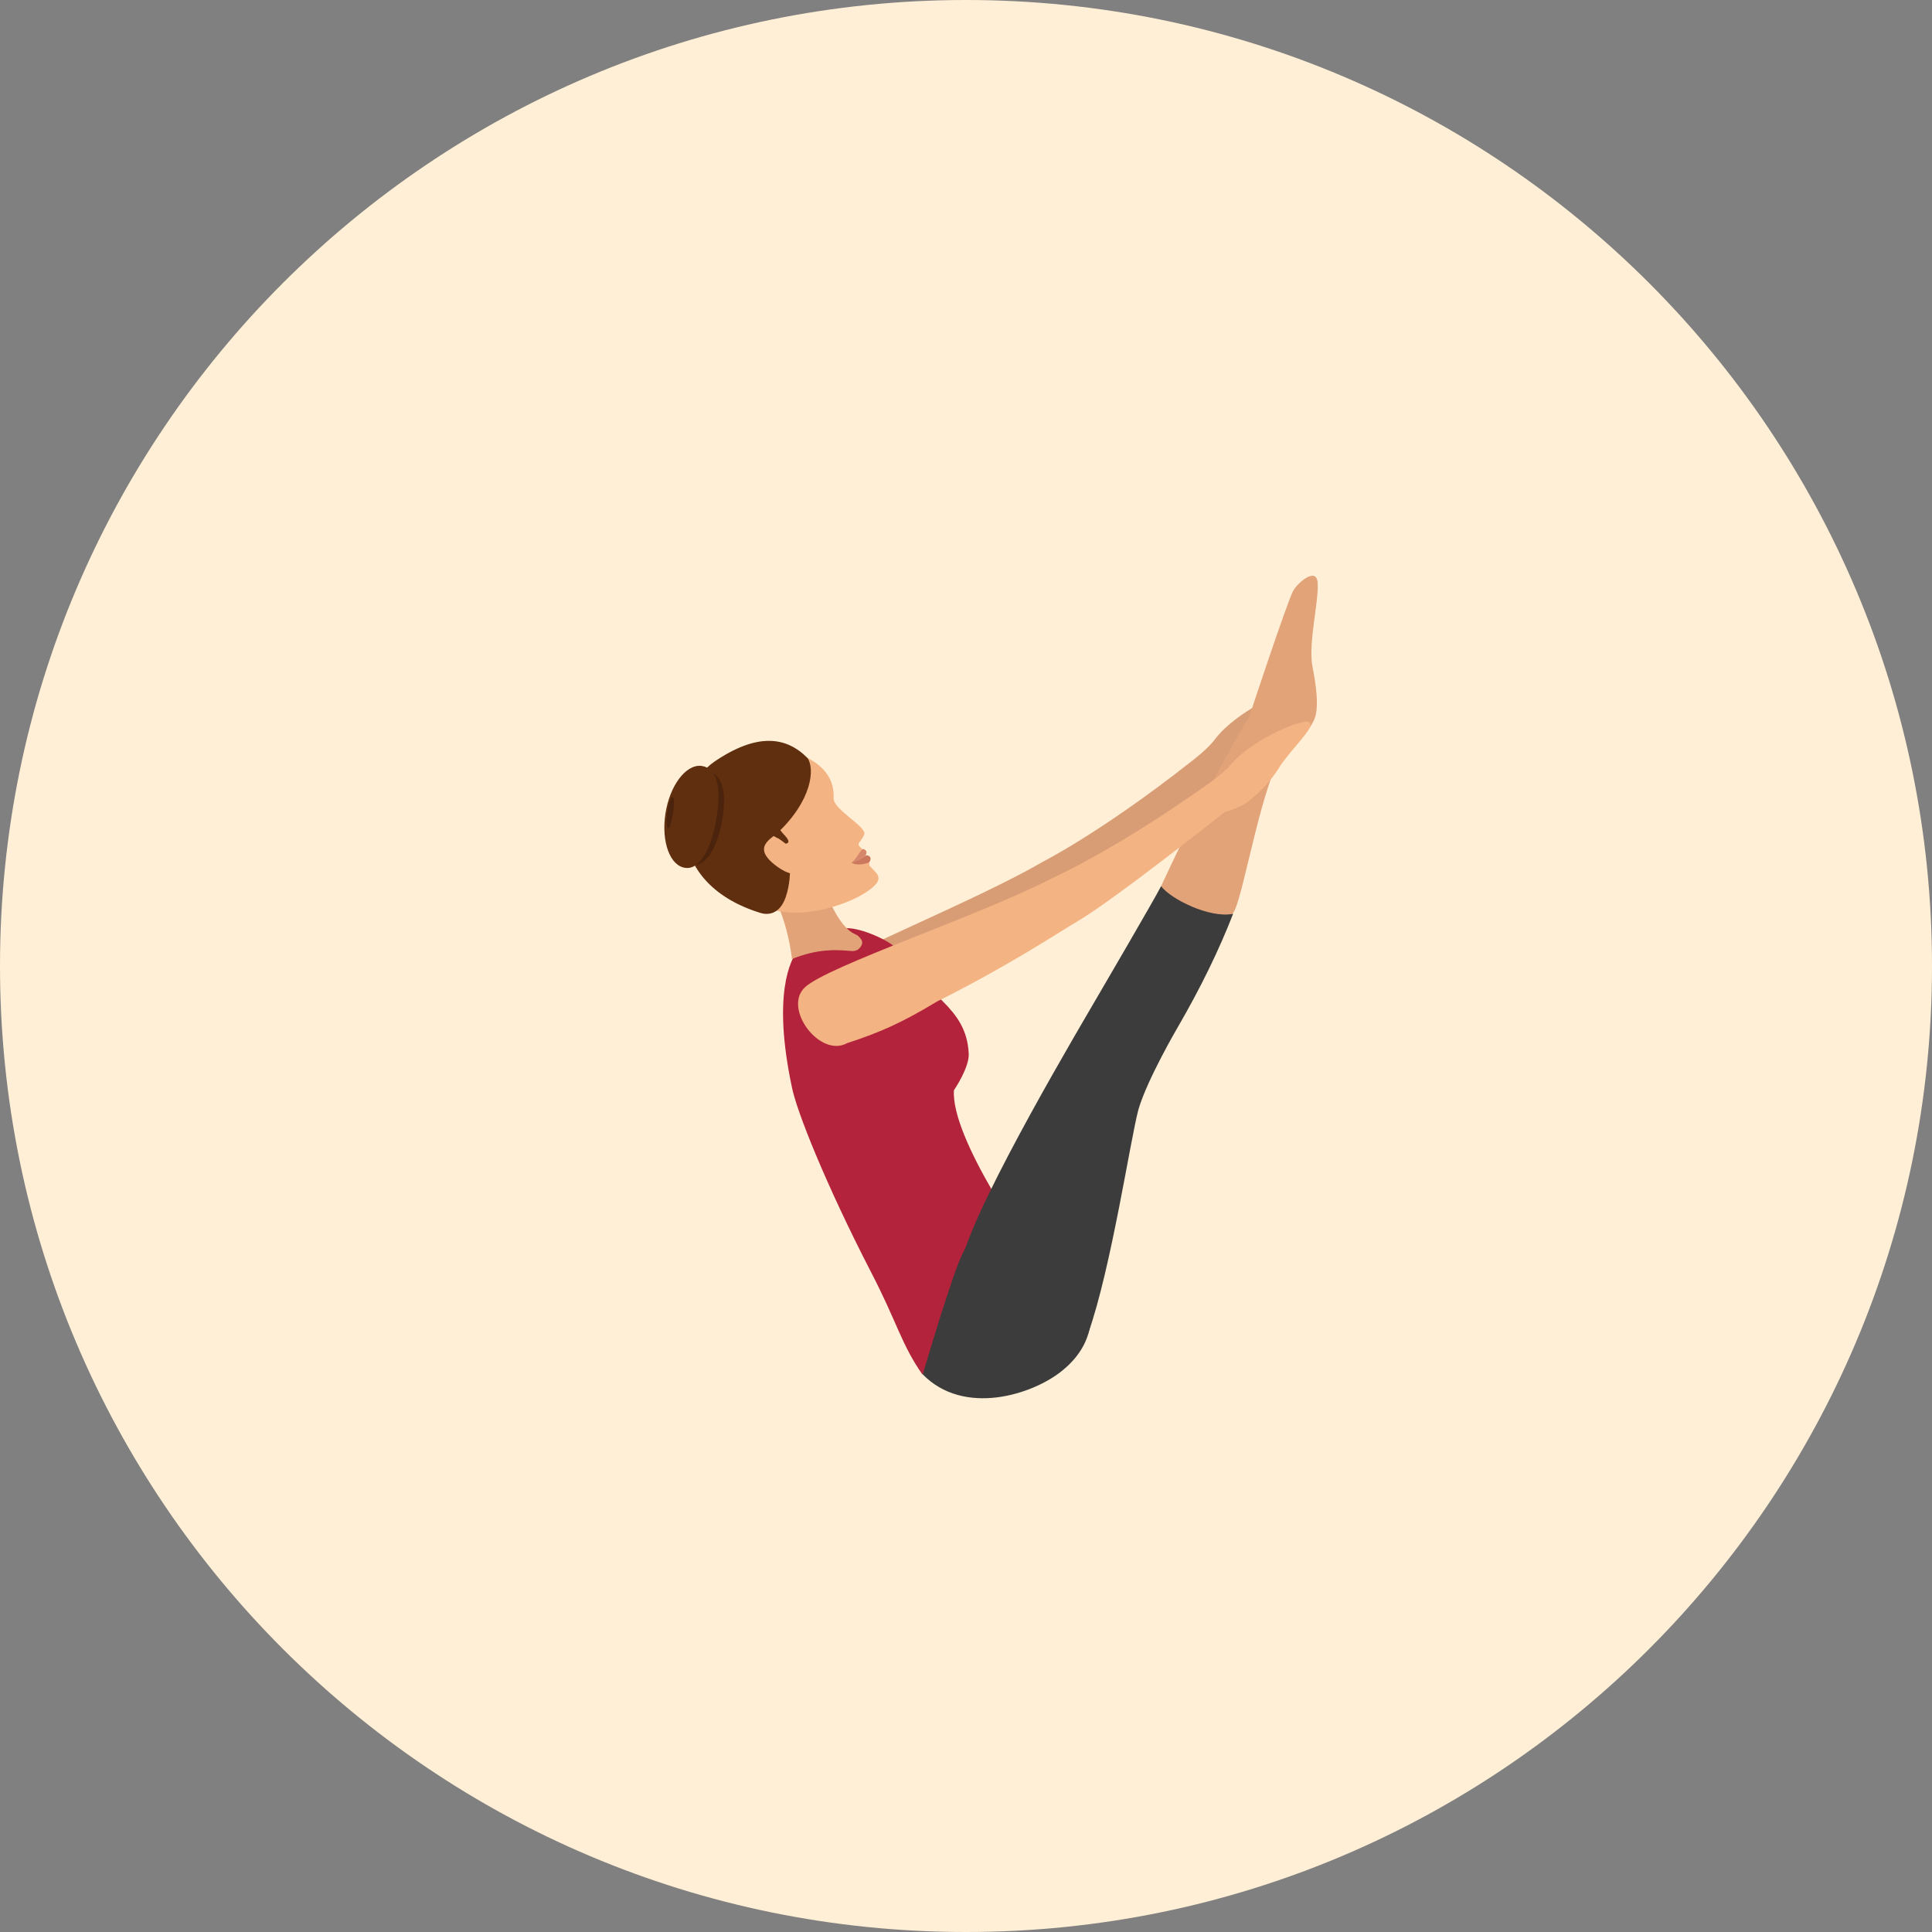 <?xml version="1.0" encoding="iso-8859-1"?>
<!-- Uploaded to: SVG Repo, www.svgrepo.com, Generator: SVG Repo Mixer Tools -->
<svg height="800px" width="800px" version="1.1" id="Layer_1" xmlns="http://www.w3.org/2000/svg" xmlns:xlink="http://www.w3.org/1999/xlink" 
	 viewBox="0 0 496.2 496.2" xml:space="preserve">
<rect x="0" y="0" width="496.2" height="496.2" fill="#808080" stroke="none"/>
<path style="fill:#FFEFD6;" d="M0,248.1C0,111.1,111.1,0,248.1,0s248.1,111.1,248.1,248.1S385.1,496.2,248.1,496.2S0,385.1,0,248.1z
	"/>
<path style="fill:#D89D75;" d="M331.8,178c-1.2-1.5-14.6,5-19.7,11.8c-2,2.7-6.3,5.9-6.3,5.9c-23,18.1-38.1,25.7-38.1,25.7
	c-18,10.5-56.4,25.5-61.8,31.2c-5.4,5.7,4.9,18,11.6,13.7c8.2-3.1,13.7-5.9,22.5-11.9c17.9-10.2,29.6-18.8,35.3-22.7
	c9.4-6.3,35.9-29.7,35.9-29.7s3.9-1.3,5.9-3c3.5-3,5.8-5.9,7.8-9.6C328,184.3,333,179.5,331.8,178z"/>
<path style="fill:#B3233B;" d="M248.8,270.6c-0.6-12.3-11-14.6-18.8-27.1c-1-1.6-8.9-5.4-12.9-5.1c-4.4,0.3-8.9,1.3-11.9,5.2
	c-2.4,3-6.8,12.1-1.8,35.7c1.2,6,8.5,24.5,20.3,47.4c6.7,12.9,7.8,18.6,13.2,26.3l31.7-26.3c-4.7-6.3-24.4-34.4-23.6-46.7
	C245.1,279.9,249,274.1,248.8,270.6z"/>
<path style="fill:#E2A379;" d="M220.3,240.3c-0.9-0.7-4.6-0.7-9.6-14.6l-13.1,2.8c4.7,6.9,5.8,17.8,5.8,17.8
	c6.5-2.6,11.1-2.4,14.6-2.1c0.5,0,2.2,0.5,3.2-1.3C221.8,241.9,221.2,241.1,220.3,240.3z"/>
<path style="fill:#F4B382;" d="M214.1,205c0.3-6.4-4.5-9.3-7.6-10.8c-9.6-4.5-15.1-1.9-21.4,2.4c-8.4,5.7,3.4,30,6.7,33.3
	c8.5,8.4,24.5,3.1,30.1-0.4c6.2-3.9,3.2-5,1.4-7.2c-0.1-0.1,0-0.6,0-0.6c-0.5-0.8-1.4-1.9-1.6-3.4c0,0-0.7-0.6-1-1
	c-0.2-0.3-0.3-0.4-0.1-0.8c0.7-0.9,1.3-1.8,1.4-2.3C222.3,212.1,214,207.9,214.1,205z"/>
<path style="fill:#D6876B;" d="M218.7,221.6c0,0,0.8,0,3.6-1.9c0.2-0.4,0.6-1.1-0.4-1.6C221.1,217.8,220.5,220,218.7,221.6z"/>
<path style="fill:#CC785E;" d="M218.7,221.6c0,0,1.5,1,4.5-0.1c0.3-0.3,0.4-0.8,0.4-1c-0.2-1-1.2-0.8-1.2-0.8
	C219.5,221.6,218.7,221.6,218.7,221.6z"/>
<path style="fill:#602F0F;" d="M183.5,195.6c-10.3,7-13.9,31,11.9,38.9c1.7,0.5,4.8,0.5,6.4-4.1c1.1-3.2,1.1-6.5,1.1-6.5
	c0-1,0-2-0.1-3.2c0-1.2-4.1-5.9-3.2-6.7c9-8.4,9.7-16.6,7.8-19.3C201.9,189.1,194.4,188.2,183.5,195.6z"/>
<path style="fill:#F4B382;" d="M199.1,222.2c4.6,3.5,6.7,2.4,9.2,0.4l-6.3-6l-3.3-1.9C196.2,216.6,194.5,218.6,199.1,222.2z"/>
<path style="fill:#4C230C;" d="M178,222.1c-3.8-0.4-6-6.1-5-12.7c1-6.6,4.9-11.6,8.7-11.2c3.8,0.4,4.9,5.1,3.9,11.7
	C184.6,216.5,181.8,222.5,178,222.1z"/>
<g>
	<path style="fill:#602F0F;" d="M201.4,214.4c-0.7-0.7-1.2-1.5-1.6-2.1c-0.6-0.9-0.8-1.5-0.8-1.5l-2.3,3.1c0.3,0.4,0.6,0.9,0.9,1.3
		c0,0,0.3-0.3,0.7-0.9c0,0,0,0.1-0.1,0.1c0.9,0.4,2.1,1.1,3.6,2.3C201.8,216.6,203.6,216.7,201.4,214.4z"/>
	<path style="fill:#602F0F;" d="M176.1,222.9c-4-0.4-6.3-6.7-5.2-13.9s5.2-12.7,9.2-12.3c4,0.5,5.2,5.6,4,12.8
		C183.1,216.8,180.1,223.4,176.1,222.9z"/>
</g>
<path style="fill:#4C230C;" d="M171.6,212.7c-0.4-0.1-0.5-1.9-0.2-4.1c0.3-2.2,1-4,1.4-3.9c0.4,0,0.4,1.6,0.1,3.8
	C172.6,210.7,172.1,212.7,171.6,212.7z"/>
<path style="fill:#3D3C3C;" d="M237,353c10.6,10.8,28.1,5.2,35.6-0.8c23.6-18.7-14.7-51.3-17.9-44.9c-2.6,5.3-5.1,10.1-7.3,14.3
	C244.7,326.6,237,353,237,353z"/>
<path style="fill:#E2A379;" d="M338.4,149.6c0.4,4.8-2.5,15.6-1.3,21.7c0.7,3.6,1.9,10.4,0.4,13.6c-2.4,5.2-6.5,6.1-7.5,7.4
	c-5.8,8.2-10.3,36-12.9,41.5c-4.3,9-20.4-3-18.9-6.2c12.4-26.6,19.9-38.9,22.6-43.4c0,0,9.6-29.1,11.3-32.4
	C333.2,149.7,338.1,145.5,338.4,149.6z"/>
<path style="fill:#3D3C3C;" d="M302.5,263.8c5.8-10,10.6-19.8,14.2-29.1c-6.1,1.2-16-3.8-18.5-7.1c-1.6,3.2-15.7,27.3-15.7,27.3
	c-4.4,7.6-31.1,52.4-35.3,68.1c-1.2,4-2,7.7-2.4,10.7c-0.9,6,30.4,15.7,34.7,8.7c5.9-16.7,10.8-49.7,12.9-57.5
	C294.7,277.1,302.5,263.8,302.5,263.8z"/>
<path style="fill:#F4B382;" d="M336.4,185.6c-1.1-1.5-14.8,4.2-20.3,10.8c-2.2,2.6-6.6,5.5-6.6,5.5c-23.9,16.9-39.4,23.7-39.4,23.7
	c-18.5,9.6-57.6,22.5-63.4,28c-5.7,5.4,3.9,18.2,10.9,14.3c8.3-2.7,14-5.2,23.1-10.7c18.4-9.2,30.5-17.3,36.4-20.8
	c9.7-5.8,37.4-27.8,37.4-27.8s4-1.1,6-2.7c3.6-2.8,6.1-5.6,8.3-9.2C332.3,191.6,337.5,187.1,336.4,185.6z"/>
</svg>
